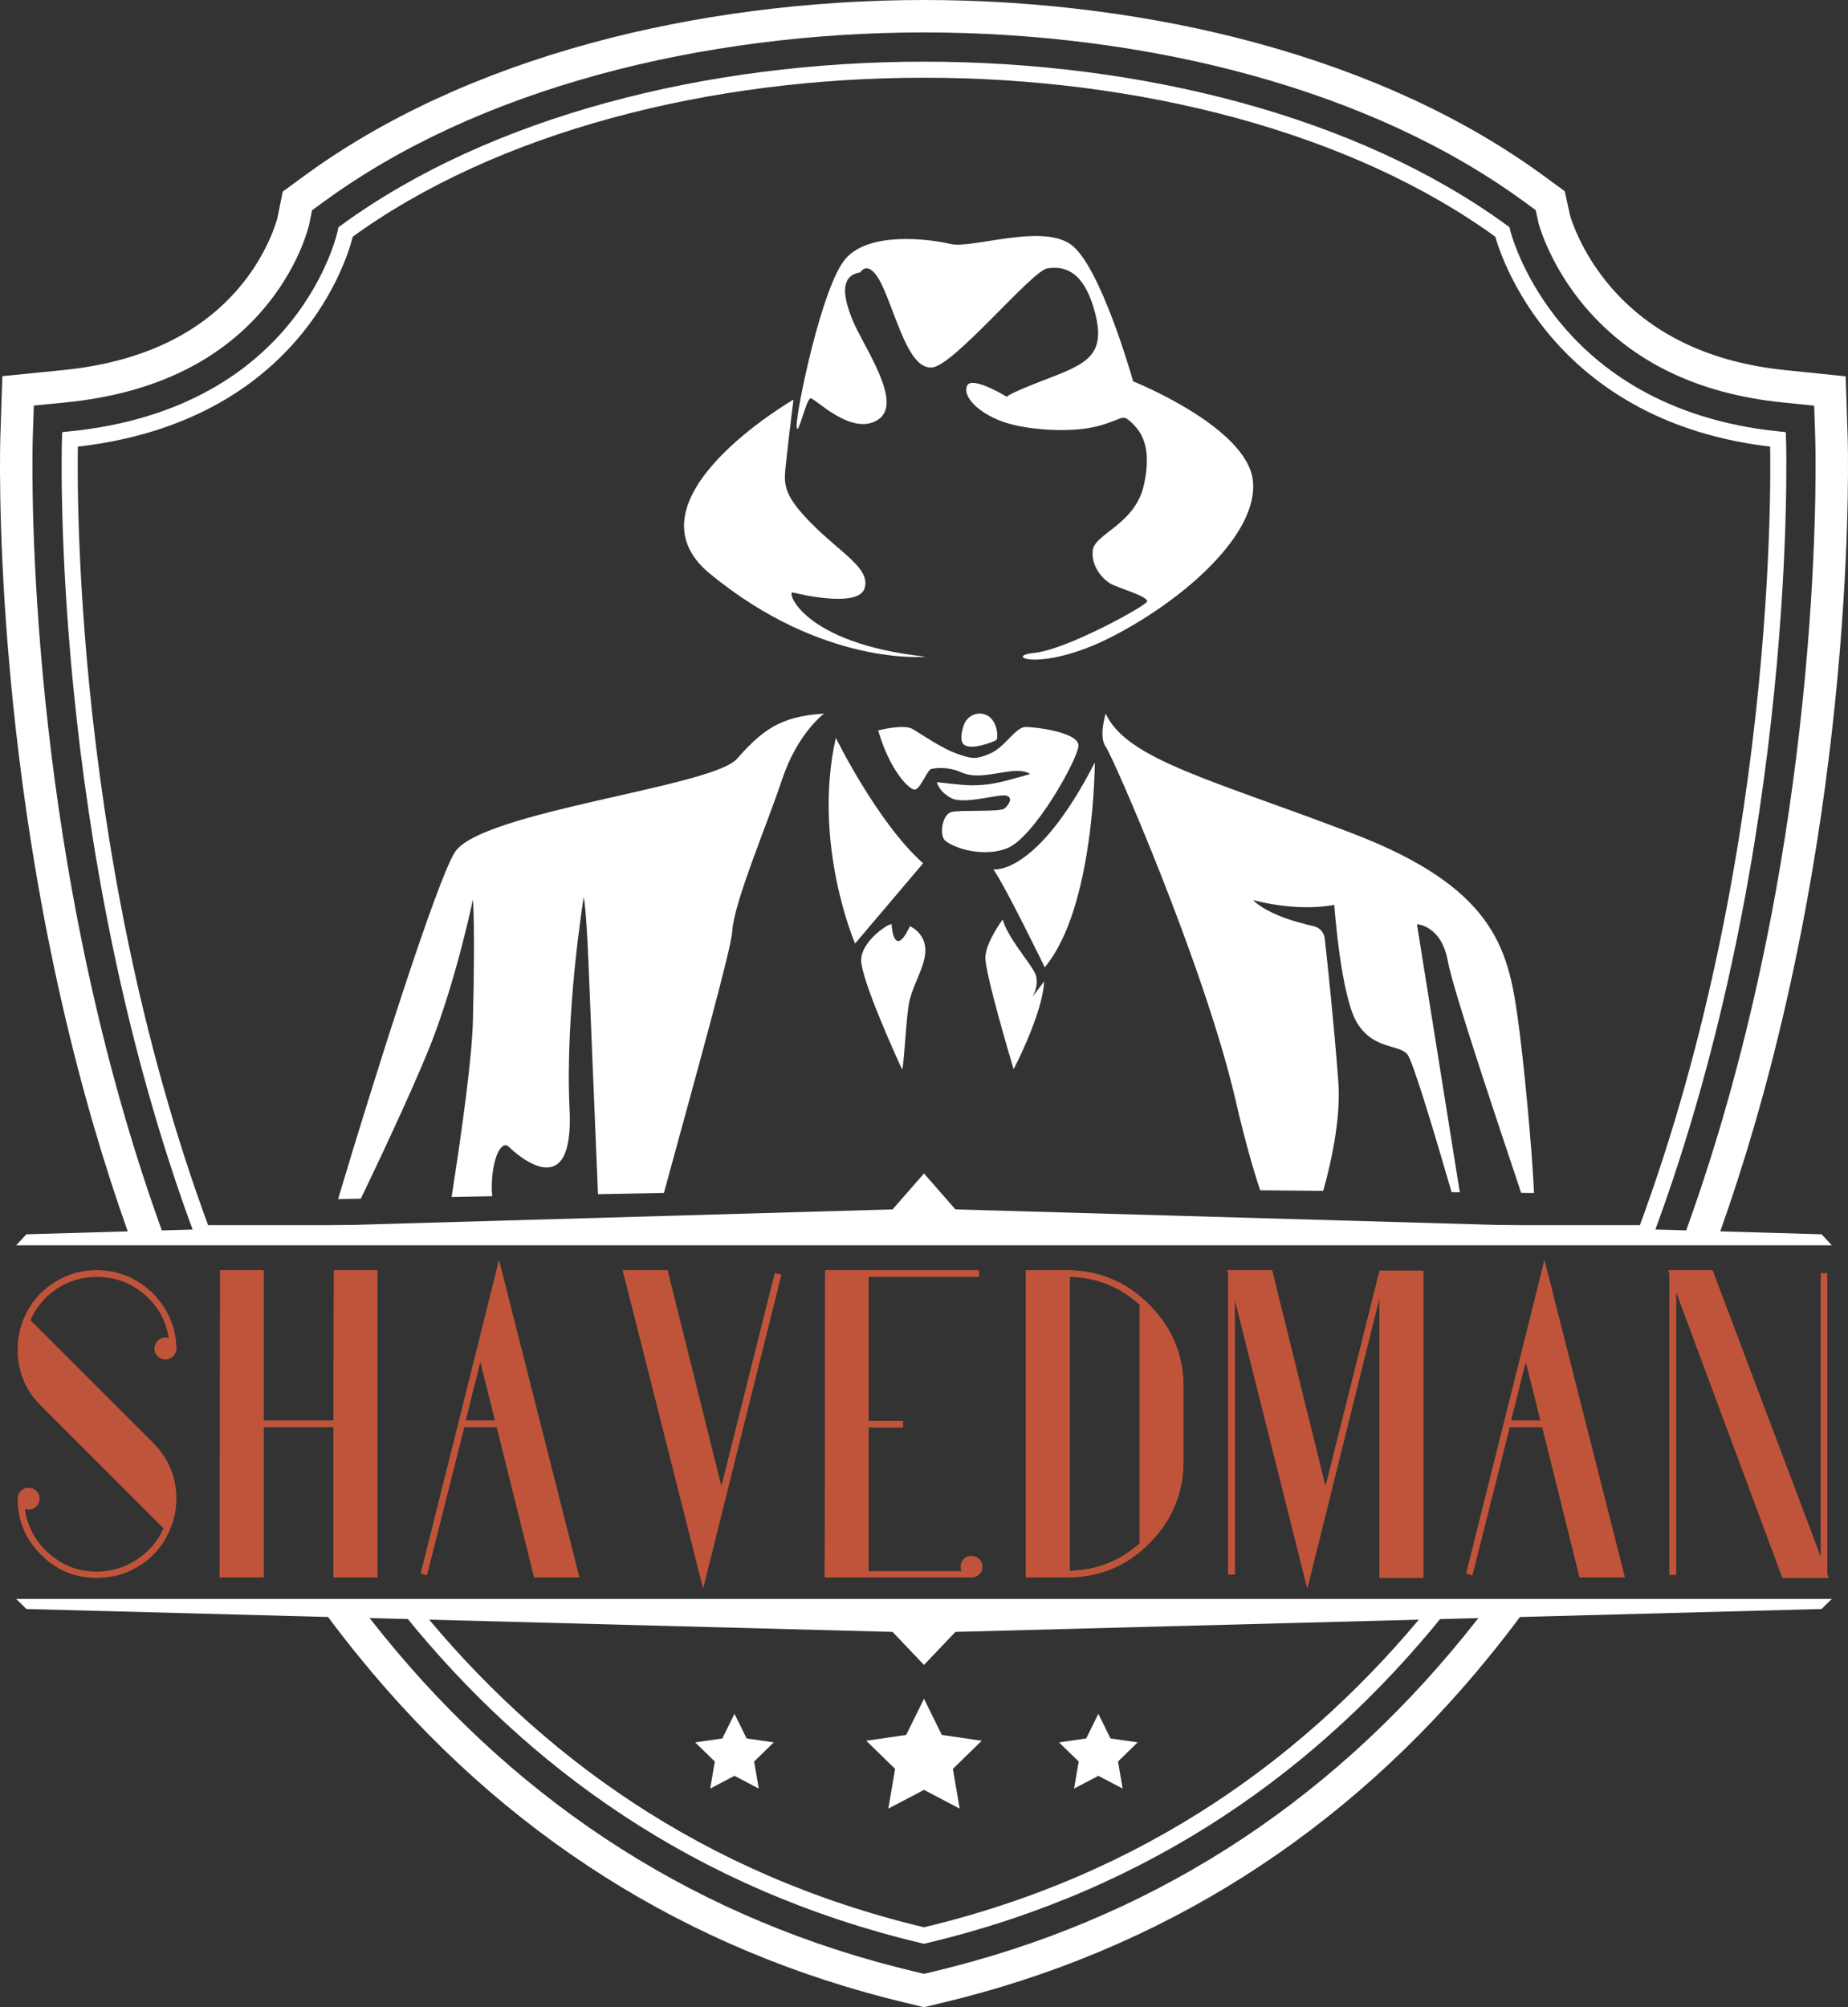 <svg xmlns="http://www.w3.org/2000/svg" id="Vrstva_1" viewBox="0 0 2301.78 2500"><rect x="0" y="0" width="2301.78" height="2500" fill="#333333" stroke="none"/><g><g><path d="M1009.53,496.14c5.49-.78,51.01,47.87,83.98,26.68,32.96-21.19-18.84-91.83-32.18-125.57-13.34-33.75-12.56-54.15,10.2-58.08,0,0,11.77-20.41,29.82,21.98,18.05,42.38,32.18,98.89,59.65,96.53s124-120.48,143.62-123.42c19.62-2.94,45.52,.99,59.65,56.71s-15.7,63.57-69.85,84.76c-30.53,11.95-38.86,16.66-40.32,18.5-8.59-5.12-44.36-25.51-49.54-13.79-5.9,13.34,13.73,33.75,44.33,44.74,30.61,10.99,87.04,14.13,118.86,5.49,31.83-8.63,29.47-15.7,41.24-4.71s26.68,29.82,15.7,78.48c-10.99,48.66-61.22,60.43-63.57,80.84s12.56,36.1,21.98,41.6c9.42,5.49,49.27,16.48,45.44,22.76-3.84,6.28-100.37,59.65-140.4,63.57s8.63,25.11,97.32-20.41c88.69-45.52,182.87-127.93,175.02-194.64s-149.12-123.22-149.12-123.22c0,0-40.81-145.98-78.48-171.09s-122.43,6.28-149.12,0c-26.68-6.28-100.46-15.7-130.28,18.05s-62,191.5-61.22,208.76c.78,17.28,11.77-33.73,17.27-34.52h0Z" style="fill:#fff;"></path><path d="M883.95,714.33c141.32,116.44,269.2,103.6,269.2,103.6-153.83-16.48-174.23-82.41-165.6-80.05,8.63,2.35,82.41,19.62,89.47-5.49s-29.82-43.17-67.5-81.62c-37.67-38.46-32.96-50.23-29.82-80.05s8.63-72.99,8.63-72.99c0,0-215.82,124.77-104.38,216.6h0Z" style="fill:#fff;"></path><path d="M1343.27,928.92c.8-16.79-53.57-23.59-65.96-23.44-12.39,.14-25.58,25.04-43.97,33.04s-23.99,6.4-41.98,0-43.17-23.59-54.37-30.38c-11.19-6.8-43.18,1.6-43.18,1.6,14.39,49.57,37.98,73.16,45.17,73.71,7.2,.55,15.59-24.54,21.19-25.74s20.39-3.2,37.58,4.4c17.19,7.6,37.98,1.6,58.77-1.2s26.38,3.2,26.38,3.2c0,0-14.79,4.4-31.98,8.8-17.19,4.4-29.18,5.2-41.18,5.2s-42.78-4-42.78-4c0,0,2,11.59,17.99,19.99,15.99,8.4,59.56-5.6,68.36-3.2,8.79,2.4,3.6,11.19-2,15.99s-54.37,1.6-65.96,4.4c-11.59,2.8-14.79,25.98-9.59,33.98,5.2,7.99,45.17,24.39,78.75,11.19,33.59-13.2,87.96-110.75,88.76-127.54Z" style="fill:#fff;"></path><path d="M1200.14,903.95c-2.7,8.78-4.68,19.88,.81,23.77,9.59,6.8,36.38-3.6,39.98-6,2.85-1.9,2.21-29.1-17.03-32.62-10.47-1.91-20.63,4.68-23.76,14.85Z" style="fill:#fff;"></path><path d="M1237.33,1082.83c15.15,21.54,63.96,121.93,63.96,121.93,61.96-73.96,62.36-255.05,62.36-255.05-72.75,141.92-126.32,133.12-126.32,133.12h0Z" style="fill:#fff;"></path><path d="M1041.05,918.93c-29.58,132.32,23.99,256.25,23.99,256.25l84.75-99.94c-56.78-50.37-108.74-156.31-108.74-156.31Z" style="fill:#fff;"></path><path d="M1133.39,1153.59c-19.19,40.78-22.79,2-22.79-2s-37.58,19.19-37.98,43.97,48.77,131.92,50.77,135.92,4.4-50.77,8-77.15,21.19-48.77,21.19-70.76-19.19-29.98-19.19-29.98Z" style="fill:#fff;"></path><path d="M1288.9,1211.56c-6.8-13.59-34.38-44.77-39.98-66.36,0,0-20.39,27.18-21.59,46.37s35.18,140.13,35.18,140.13c0,0,36.38-69.37,37.98-109.34l-14.39,19.07s9.6-16.28,2.8-29.87h0Z" style="fill:#fff;"></path><path d="M1026.52,888.78s-32.98,23.78-52.56,82.49c-19.58,58.72-59.99,152.96-61.95,189.17-1.16,21.52-46.91,185.43-85.08,325.38l-82.1,1.55c-5.42-128.67-10.55-257.13-11.91-289.74-2.94-70.47-5.88-80.25-5.88-80.25,0,0-23.48,143.86-17.62,264.24,5.88,120.38-65.56,56.76-75.36,46.98-9.78-9.79-21.53,14.68-21.53,50.88,0,3.71,.22,7.14,.62,10.39l-50.67,.96c14.09-90.28,25.5-175.34,26.57-219.8,2.94-122.33,0-150.71,0-150.71,0,0-19.58,94.92-50.89,176.16-16.15,41.91-54.97,126.53-88.76,196.5h0l-28.31,.55c44.11-148.06,122.65-396.27,145.46-432.11,32.3-50.7,320.04-81.04,351.35-116.28,31.31-35.24,53.13-53,108.63-56.36h-.01Z" style="fill:#fff;"></path><path d="M1764.89,1151.14l53.36,333.83-10.23-.11c-20.54-70.88-48.25-163.56-55.03-171.58-11.11-13.12-40.6-5.49-61.8-37.8s-29.28-148.41-29.28-148.41c-49.47,9.09-100.98-6.06-100.98-6.06,0,0,7.09,9.09,31.32,19.18,14.87,6.19,32.7,10.82,44.26,13.48,7.27,1.67,12.68,7.73,13.51,15.13,3.26,29.22,11.41,104.76,16.94,178.36,3.05,40.45-6.47,92.34-18.85,136.12l-78.48-.78c-8.78-26.14-19.07-62.11-30.89-113.13-38.36-165.58-152.45-427.06-161.54-439.37-9.09-12.32,0-41.22,0-41.22,26.25,57.53,134.28,82.81,307.93,149.44,173.65,66.63,192.83,141.35,204.95,227.16,7.73,54.78,17.94,161.81,20.63,220.51l-16.02-.16c-26.89-80.68-84.67-251.79-91.43-289-8.08-44.42-38.37-45.59-38.37-45.59h0Z" style="fill:#fff;"></path></g><g><path d="M511.73,2005.32H1790.03c-151.95,188.02-358.06,338.44-637.55,405l-1.61,.38-1.6-.38c-279.48-66.56-485.59-216.98-637.54-405h0Z" style="fill:none; stroke:#fff; stroke-miterlimit:10; stroke-width:20px;"></path><g><path d="M2301.35,544.49l-2.46-75.77-75.41-7.75c-93.98-9.66-167.43-44.93-218.3-104.82-35.72-42.06-48.21-82.92-49.63-87.89l-6.59-30.13-26.53-19.38c-98.23-71.79-218.4-127.37-357.16-165.18C1436.71,18.53,1293.41,0,1150.89,0s-285.82,18.53-414.38,53.57c-138.76,37.81-258.92,93.39-357.16,165.18l-27.14,19.83-6.63,32.62c-.67,2.66-10.61,40.82-43.16,81.5-49.55,61.92-124.88,98.34-223.89,108.25l-75.63,7.57L.43,544.49c-.14,4.28-3.25,106.72,9.53,263.65,7.48,91.83,18.9,183.72,33.94,273.09,18.85,112.02,43.48,220.49,73.24,322.41,13.24,45.33,27.48,89.44,42.74,132.3h42.91c-16.83-46.35-32.46-94.24-46.88-143.61-29.31-100.42-53.6-207.34-72.19-317.8-14.85-88.24-26.13-178.97-33.51-269.67-12.6-154.66-9.56-254.88-9.42-259.05l1.32-40.63,40.43-4.05c110.23-11.04,194.81-52.48,251.4-123.2,40.67-50.81,51.05-97.91,51.14-98.36l3.58-17.61,14.51-10.61c94.25-68.87,209.96-122.3,343.95-158.82,125.15-34.11,264.77-52.15,403.76-52.15s278.61,18.03,403.76,52.15c133.99,36.52,249.71,89.96,343.95,158.82l14.18,10.37,3.45,15.75,.25,1.02c1.47,5.38,15.61,53.98,57.92,103.81,57.84,68.1,140.25,108.08,244.95,118.84l40.32,4.15,1.31,40.5c.14,4.19,3.18,104.4-9.42,259.07-7.38,90.69-18.66,181.43-33.51,269.67-18.6,110.47-42.88,217.4-72.19,317.8-14.42,49.37-30.05,97.26-46.88,143.61h42.91c15.26-42.86,29.5-86.97,42.74-132.3,29.74-101.91,54.39-210.38,73.24-322.41,15.04-89.37,26.46-181.25,33.94-273.09,12.8-156.93,9.69-259.37,9.55-263.65h0Zm-476.87,1492.05c-174.46,215.03-396.93,355.98-661.26,418.94l-12.34,2.98-12.34-2.98h-.06c-264.27-62.96-486.74-203.91-661.2-418.94-8.31-10.24-16.51-20.65-24.59-31.22h-50.43c14.2,19.4,28.76,38.29,43.67,56.66,180.21,222.1,410.06,367.71,683.2,432.77l21.76,5.25,21.76-5.25c273.14-65.06,503-210.66,683.2-432.77,14.9-18.36,29.46-37.25,43.67-56.66h-50.43c-8.1,10.57-16.3,20.98-24.61,31.22h0Z" style="fill:#fff;"></path><path d="M2049.54,1535.94H252.22C70.86,1048.4,87.16,547.31,87.16,547.31c296.85-29.71,343.4-258.48,343.4-258.48,368.58-269.37,1072.07-269.37,1440.65,0,0,0,54.37,228.77,343.4,258.48,0,0,16.29,501.09-165.07,988.63h0Z" style="fill:none; stroke:#fff; stroke-miterlimit:10; stroke-width:20px;"></path><polygon points="1150.88 1991.42 20.17 1991.42 32.88 2004.03 1111.76 2032.55 1150.88 2073.68 1190 2032.55 2268.89 2004.03 2281.6 1991.42 1150.88 1991.42" style="fill:#fff;"></polygon><polygon points="1150.88 1551.04 20.17 1551.04 32.88 1537.32 1111.76 1506.3 1150.88 1461.57 1190 1506.3 2268.89 1537.32 2281.6 1551.04 1150.88 1551.04" style="fill:#fff;"></polygon></g></g><polygon points="1150.88 2115.86 1173.11 2160.89 1222.8 2168.11 1186.84 2203.17 1195.33 2252.66 1150.88 2229.29 1106.43 2252.66 1114.92 2203.17 1078.96 2168.11 1128.66 2160.89 1150.88 2115.86" style="fill:#fff;"></polygon><polygon points="1368.05 2134.58 1383.18 2165.24 1417.01 2170.15 1392.53 2194.01 1398.31 2227.7 1368.05 2211.79 1337.8 2227.7 1343.58 2194.01 1319.1 2170.15 1352.93 2165.24 1368.05 2134.58" style="fill:#fff;"></polygon><polygon points="914.82 2134.58 899.69 2165.24 865.86 2170.15 890.34 2194.01 884.56 2227.7 914.82 2211.79 945.07 2227.7 939.3 2194.01 963.77 2170.15 929.95 2165.24 914.82 2134.58" style="fill:#fff;"></polygon></g><g><path d="M219.57,1678.56v2.16c-.36,3.61-1.81,6.58-4.33,8.93-2.53,2.35-5.6,3.52-9.2,3.52s-6.76-1.26-9.47-3.79c-2.71-2.52-4.06-5.68-4.06-9.47s1.35-7.03,4.06-9.74,5.86-4.06,9.47-4.06c1.44,0,2.88,.36,4.33,1.08-3.25-22-13.35-40.3-30.3-54.91-16.96-14.61-36.79-21.91-59.51-21.91-11.9,0-23.26,2.16-34.08,6.49s-20.47,10.64-28.94,18.93c-8.48,8.3-15.06,17.85-19.75,28.67l152.56,152.56c19.48,19.48,29.21,42.74,29.21,69.79,0,12.98-2.53,25.43-7.57,37.33-7.57,18.76-19.66,33.63-36.25,44.63-16.59,11.01-34.99,16.5-55.18,16.5-27.05,0-50.23-9.65-69.52-28.94-19.3-19.29-28.94-42.47-28.94-69.52,0-3.96,1.35-7.21,4.06-9.74,2.71-2.52,5.86-3.79,9.47-3.79s6.76,1.27,9.47,3.79c2.71,2.53,4.06,5.68,4.06,9.47s-1.35,7.03-4.06,9.74c-2.71,2.7-5.87,4.06-9.47,4.06-1.45,0-3.07-.35-4.87-1.08,3.25,22.37,13.34,41.03,30.3,55.99,16.95,14.97,36.79,22.45,59.51,22.45,18.03,0,34.62-4.95,49.77-14.88,15.15-9.92,26.32-22.99,33.54-39.22l-153.1-153.1c-19.12-19.11-28.67-42.38-28.67-69.79,0-12.62,2.34-24.89,7.03-36.79,7.57-18.75,19.65-33.72,36.25-44.9,16.58-11.18,34.98-16.77,55.18-16.77,17.67,0,33.99,4.33,48.96,12.98,14.96,8.66,26.96,20.38,35.98,35.17,9,14.8,13.69,30.84,14.06,48.16h0Z" style="fill:#bf543a;"></path><path d="M415.41,1769.45l.54-187.19h54.1v382.49h-54.64v-187.19h-87.1v187.19h-54.64l.54-382.49h54.1v187.19h87.1Z" style="fill:#bf543a;"></path><path d="M594.48,1678.56l27.05-108.74,100.08,394.93h-56.26l-46.53-187.19h-40.58l-46.53,184.48-7.57-2.16,70.34-281.32Zm-14.61,90.89h36.79l-18.39-73.58-18.4,73.58h0Z" style="fill:#bf543a;"></path><path d="M898.52,1851.68l66.54-265.63,8.12,1.62-70.33,281.86-27.05,108.74-100.08-396.01h55.72l67.08,269.42h0Z" style="fill:#bf543a;"></path><path d="M1210.13,1964.75h-182.86l.54-382.49h191.51v8.12h-137.41v179.61h42.74v8.11h-42.74v179.07h115.77c-.73-1.8-1.08-3.6-1.08-5.41,0-3.96,1.26-7.21,3.79-9.74s5.68-3.79,9.47-3.79,7.03,1.27,9.74,3.79c2.71,2.53,4.06,5.68,4.06,9.47s-1.35,6.95-4.06,9.47-5.87,3.79-9.47,3.79h0Z" style="fill:#bf543a;"></path><path d="M1332.4,1582.26c39.16,1.08,72.57,15.78,100.24,44.09,27.67,28.32,41.5,62.13,41.5,101.44v91.43c0,39.68-13.84,73.67-41.5,101.98-27.67,28.32-61.08,42.82-100.24,43.55h-54.64v-382.49h54.64Zm87.1,340.29v-297.55c-24.89-22.36-53.92-33.9-87.1-34.62v366.26c33.17-.73,62.21-12.09,87.1-34.09Z" style="fill:#bf543a;"></path><path d="M1718.12,1586.05v-3.25h54.64v382.49h-54.64v-348.4l-62.76,252.65-27.05,108.74-90.35-359.76v342.45h-8.12v-374.38l-1.08-4.33h55.72l66.54,269.42,66.54-265.63h.56Z" style="fill:#bf543a;"></path><path d="M1896.65,1678.56l27.05-108.74,100.08,394.93h-56.26l-46.53-187.19h-40.57l-46.53,184.48-7.57-2.16,70.33-281.32Zm-14.61,90.89h36.79l-18.39-73.58-18.4,73.58Z" style="fill:#bf543a;"></path><path d="M2275.89,1586.05v374.91l1.62,4.33h-57.35l-132.54-356.52v352.73h-8.12v-374.37l-1.62-4.87h55.18l134.71,357.06v-353.27h8.12Z" style="fill:#bf543a;"></path></g><g><path d="M219.54,1678.31v2.16c-.36,3.61-1.81,6.58-4.33,8.93-2.53,2.35-5.6,3.52-9.2,3.52s-6.76-1.26-9.47-3.79c-2.71-2.52-4.06-5.68-4.06-9.47s1.35-7.03,4.06-9.74,5.86-4.06,9.47-4.06c1.44,0,2.88,.36,4.33,1.08-3.25-22-13.35-40.3-30.3-54.91-16.96-14.61-36.79-21.91-59.51-21.91-11.9,0-23.26,2.16-34.08,6.49s-20.47,10.64-28.94,18.93c-8.48,8.3-15.06,17.85-19.75,28.67l152.56,152.56c19.48,19.48,29.21,42.74,29.21,69.79,0,12.98-2.53,25.43-7.57,37.33-7.57,18.76-19.66,33.63-36.25,44.63-16.59,11.01-34.99,16.5-55.18,16.5-27.05,0-50.23-9.65-69.52-28.94-19.3-19.29-28.94-42.47-28.94-69.52,0-3.96,1.35-7.21,4.06-9.74,2.71-2.52,5.86-3.79,9.47-3.79s6.76,1.27,9.47,3.79c2.71,2.53,4.06,5.68,4.06,9.47s-1.35,7.03-4.06,9.74c-2.71,2.7-5.87,4.06-9.47,4.06-1.45,0-3.07-.35-4.87-1.08,3.25,22.37,13.34,41.03,30.3,55.99,16.95,14.97,36.79,22.45,59.51,22.45,18.03,0,34.62-4.95,49.77-14.88,15.15-9.92,26.32-22.99,33.54-39.22l-153.1-153.1c-19.12-19.11-28.67-42.38-28.67-69.79,0-12.62,2.34-24.89,7.03-36.79,7.57-18.75,19.65-33.72,36.25-44.9,16.58-11.18,34.98-16.77,55.18-16.77,17.67,0,33.99,4.33,48.96,12.98,14.96,8.66,26.96,20.38,35.98,35.17,9.01,14.8,13.7,30.85,14.06,48.16Z" style="fill:#bf543a;"></path><path d="M415.38,1769.2l.54-187.19h54.1v382.49h-54.64v-187.19h-87.1v187.19h-54.64l.54-382.49h54.1v187.19h87.1Z" style="fill:#bf543a;"></path><path d="M594.45,1678.31l27.05-108.74,100.08,394.93h-56.26l-46.53-187.19h-40.58l-46.53,184.48-7.57-2.16,70.34-281.32h0Zm-14.6,90.89h36.79l-18.39-73.58-18.4,73.58h0Z" style="fill:#bf543a;"></path><path d="M898.49,1851.43l66.54-265.63,8.12,1.62-70.33,281.86-27.05,108.74-100.08-396.01h55.72l67.08,269.42h0Z" style="fill:#bf543a;"></path><path d="M1210.11,1964.5h-182.86l.54-382.49h191.51v8.12h-137.41v179.61h42.74v8.11h-42.74v179.07h115.77c-.73-1.8-1.08-3.6-1.08-5.41,0-3.96,1.26-7.21,3.79-9.74s5.68-3.79,9.47-3.79,7.03,1.27,9.74,3.79c2.71,2.53,4.06,5.68,4.06,9.47s-1.35,6.95-4.06,9.47-5.87,3.79-9.47,3.79h0Z" style="fill:#bf543a;"></path><path d="M1332.37,1582.01c39.15,1.08,72.57,15.78,100.24,44.09,27.67,28.32,41.5,62.13,41.5,101.44v91.43c0,39.68-13.84,73.67-41.5,101.98-27.67,28.32-61.08,42.82-100.24,43.55h-54.64v-382.49h54.64Zm87.1,340.29v-297.55c-24.89-22.36-53.92-33.9-87.1-34.62v366.26c33.18-.72,62.22-12.08,87.1-34.09Z" style="fill:#bf543a;"></path><path d="M1718.1,1585.8v-3.25h54.64v382.49h-54.64v-348.4l-62.76,252.65-27.05,108.74-90.35-359.76v342.45h-8.12v-374.37l-1.08-4.33h55.72l66.54,269.42,66.54-265.63h.56Z" style="fill:#bf543a;"></path><path d="M1896.62,1678.31l27.05-108.74,100.08,394.93h-56.26l-46.53-187.19h-40.57l-46.53,184.48-7.57-2.16,70.33-281.32Zm-14.6,90.89h36.79l-18.39-73.58-18.4,73.58Z" style="fill:#bf543a;"></path><path d="M2275.86,1585.8v374.91l1.62,4.33h-57.35l-132.54-356.52v352.73h-8.12v-374.37l-1.62-4.87h55.18l134.71,357.06v-353.27h8.12Z" style="fill:#bf543a;"></path></g></svg>